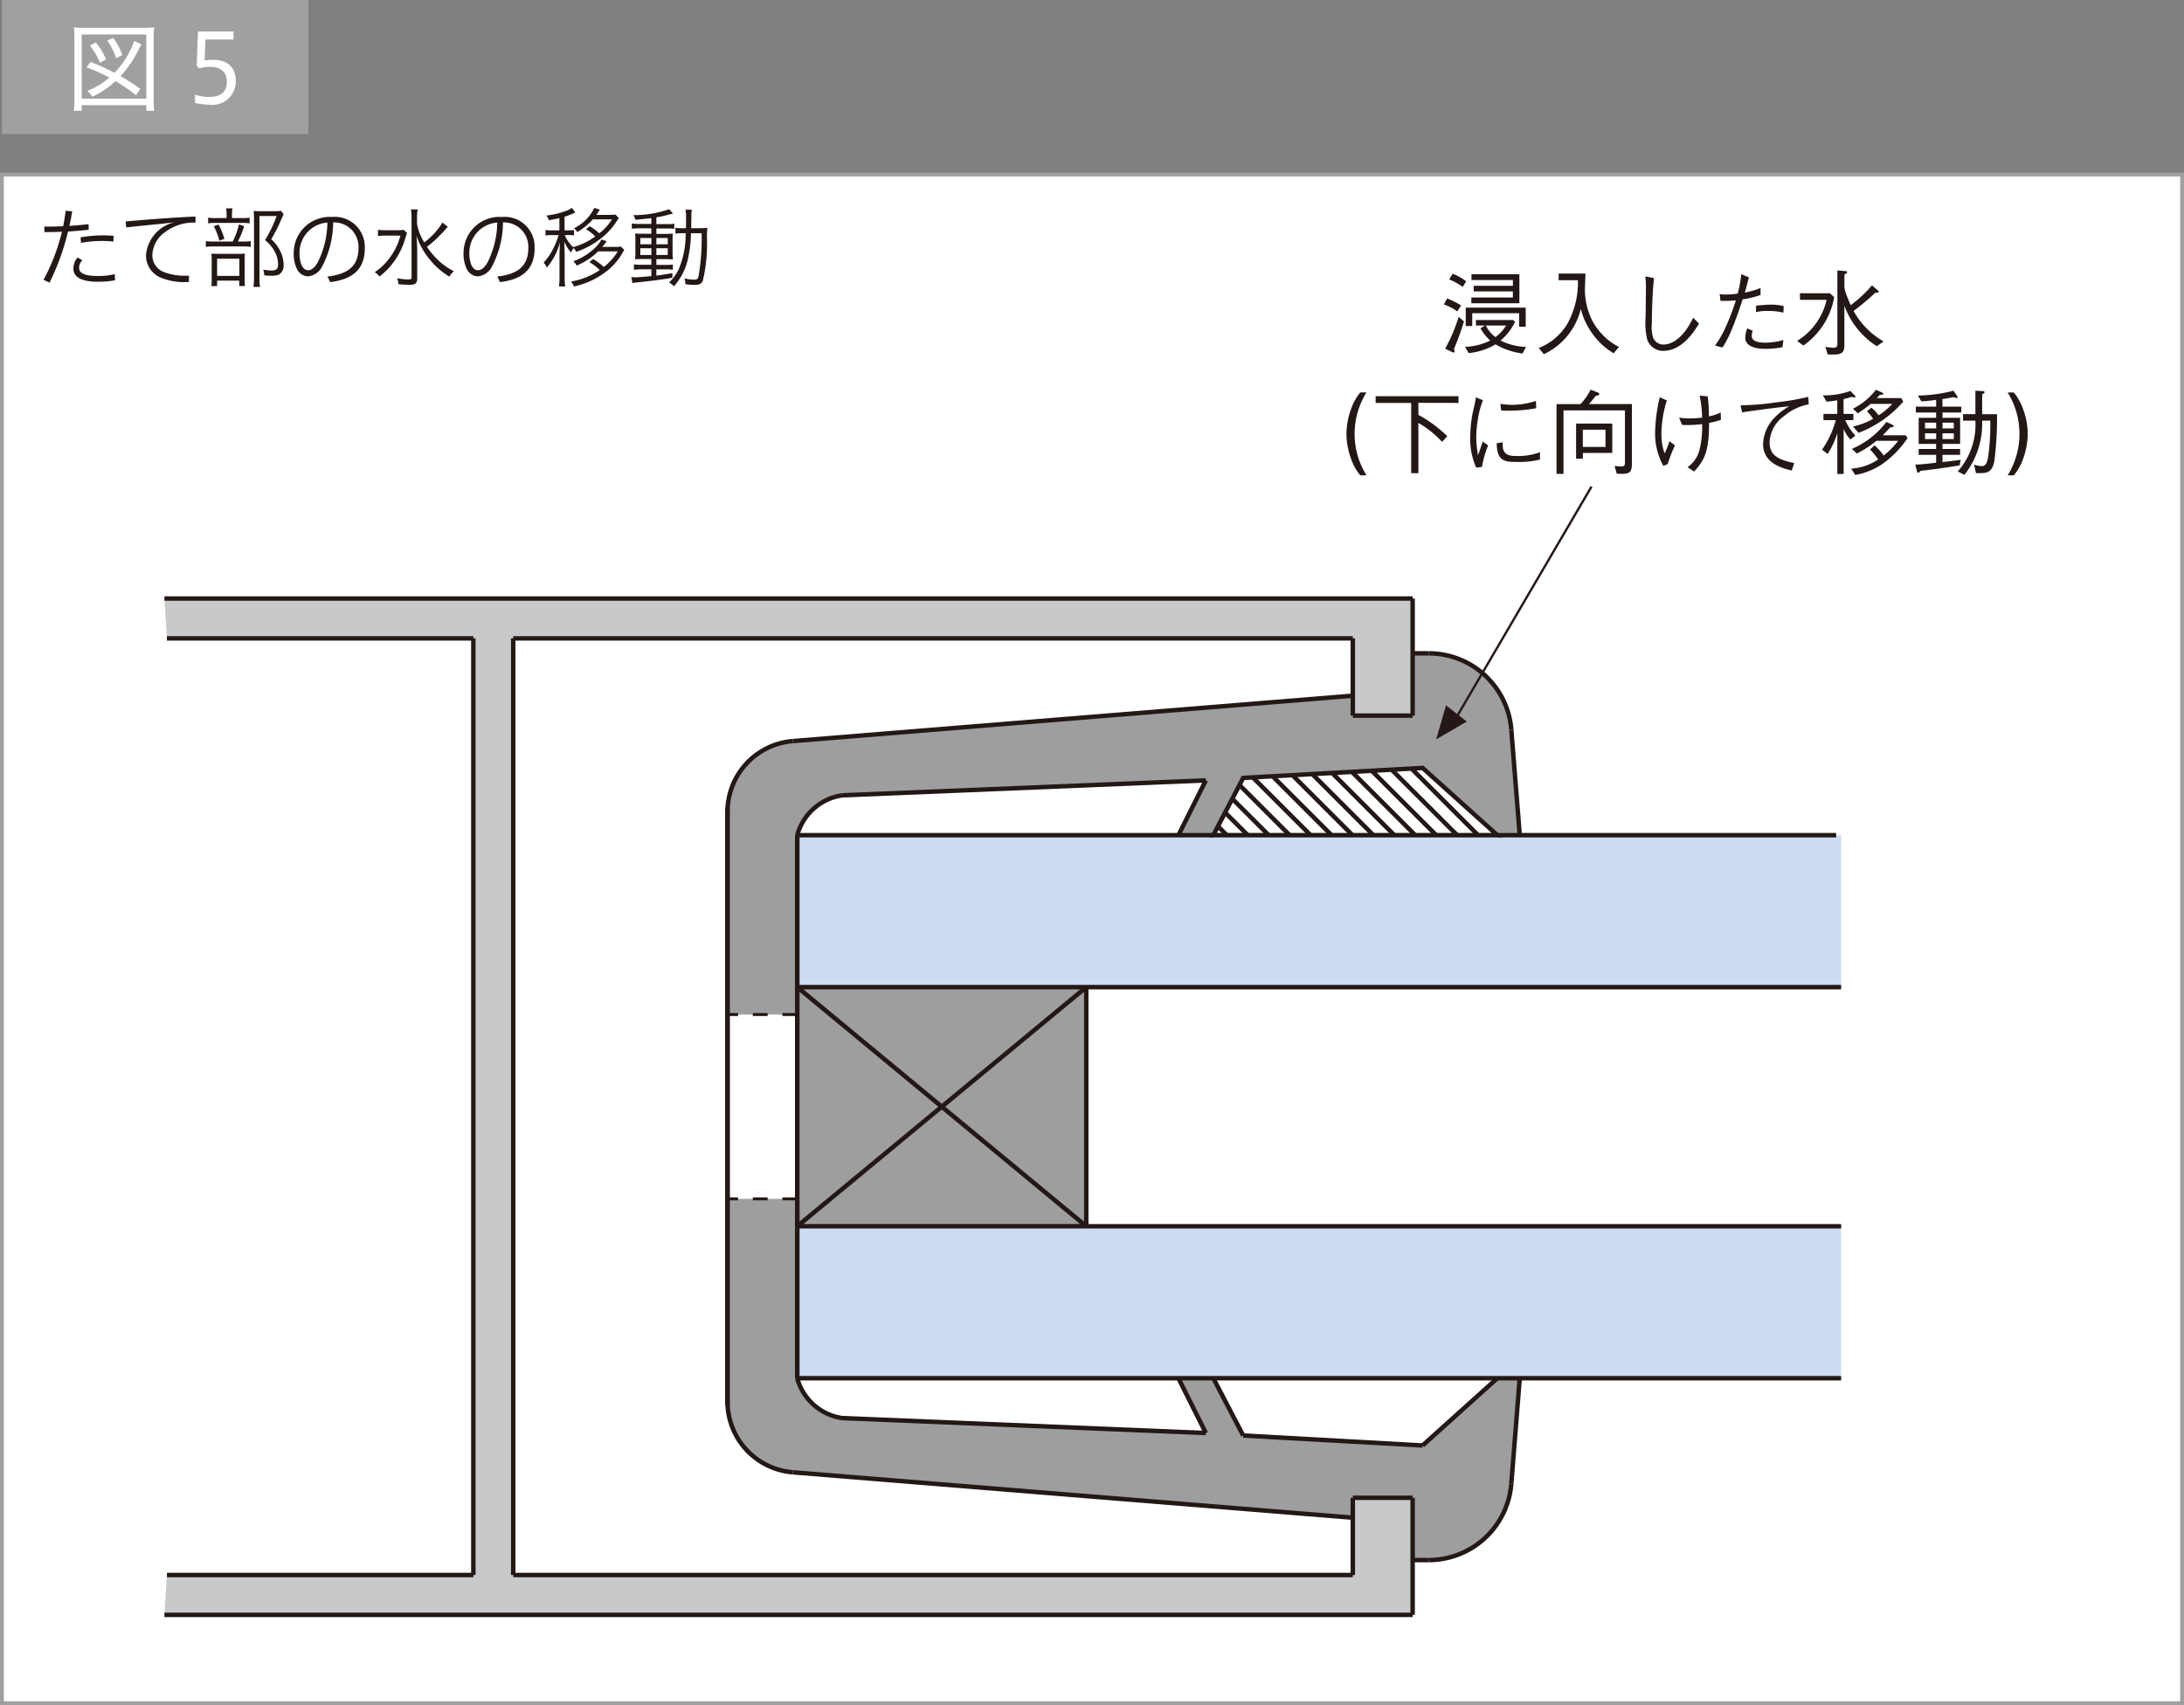 <svg xmlns="http://www.w3.org/2000/svg" width="161.574" height="126.165" viewBox="0 0 161.574 126.165"><rect x="0" y="0" width="161.574" height="126.165" fill="#808080" stroke="none"/><rect x="0.141" y="12.922" width="161.291" height="113.102" style="fill:#fff;stroke:#9fa0a0;stroke-width:0.283px"/><path d="M3.224,20.7a14.894,14.894,0,0,0,1.358-3.553c-.459.02-.9.026-1.3.026v-.408h.306c.338,0,.7-.006,1.084-.026.077-.383.141-.765.185-1.141l.485.038c-.057.357-.128.72-.21,1.078.5-.032.994-.077,1.422-.128L6.56,17c-.511.058-1.027.1-1.525.128a18.165,18.165,0,0,1-1.371,3.788Zm2.87-1.448a.825.825,0,0,0-.242.561c0,.32.242.607,1.39.607a5.054,5.054,0,0,0,1.25-.135l.019.453a7.125,7.125,0,0,1-1.263.109c-1.454,0-1.817-.485-1.817-.976a1.233,1.233,0,0,1,.306-.816Zm-.134-1.69a9.913,9.913,0,0,1,1.665-.147,7.57,7.57,0,0,1,.784.038l-.019.422a7.231,7.231,0,0,0-.861-.045,8.372,8.372,0,0,0-1.537.141Z" style="fill:#231815"/><path d="M9.289,16.386c1.646-.147,3.546-.293,5.173-.364l.006.447a3.508,3.508,0,0,0-2.283.727,2.166,2.166,0,0,0-.912,1.626,1.324,1.324,0,0,0,.829,1.3,4.284,4.284,0,0,0,1.62.28c.089,0,.172,0,.261-.007l-.012.473h-.14A4.455,4.455,0,0,1,11.8,20.5a1.758,1.758,0,0,1-.995-1.665,2.738,2.738,0,0,1,2.149-2.4c-.561.078-1.014.128-1.326.154-.383.038-1.091.108-2.284.236Z" style="fill:#231815"/><path d="M17.957,17.872a3.324,3.324,0,0,0,.593-.032v.428a3.9,3.9,0,0,0-.58-.033H15.833a3.557,3.557,0,0,0-.606.033V17.84a3.728,3.728,0,0,0,.612.032h1.378a5.3,5.3,0,0,0,.459-1.269l.389.133a6.479,6.479,0,0,1-.472,1.136Zm-.083-1.735a3.4,3.4,0,0,0,.593-.032v.421a3.331,3.331,0,0,0-.587-.032H15.974a3.455,3.455,0,0,0-.575.032v-.421a3.414,3.414,0,0,0,.594.032h.771V15.9a2.486,2.486,0,0,0-.038-.485H17.2a2.645,2.645,0,0,0-.039.491v.23ZM16.062,21.17h-.427a4.219,4.219,0,0,0,.026-.574V19.3a5.177,5.177,0,0,0-.019-.536c.134.012.28.019.5.019h1.511a4.041,4.041,0,0,0,.466-.019,3.313,3.313,0,0,0-.019.529v1.372a3.635,3.635,0,0,0,.025.5H17.7v-.4h-1.64Zm.109-4.555a4.967,4.967,0,0,1,.428,1.06l-.37.127a4.541,4.541,0,0,0-.415-1.059Zm-.109,3.8h1.646V19.142H16.062Zm4.925-4.548a5.419,5.419,0,0,0-.262.567,12.668,12.668,0,0,1-.657,1.264,2.967,2.967,0,0,1,.721,1,2.2,2.2,0,0,1,.191.893.77.77,0,0,1-.325.715,1.29,1.29,0,0,1-.574.095c-.172,0-.338-.007-.529-.025a1.263,1.263,0,0,0-.083-.428,3.258,3.258,0,0,0,.618.065c.364,0,.485-.116.485-.454a1.974,1.974,0,0,0-.21-.867,2.638,2.638,0,0,0-.759-.926,9.255,9.255,0,0,0,.861-1.779h-1.27v4.535a4.016,4.016,0,0,0,.045.708h-.485a4.967,4.967,0,0,0,.038-.7V16.194c0-.191-.006-.37-.025-.587.166.013.287.02.51.02H20.3A3.172,3.172,0,0,0,20.8,15.6Z" style="fill:#231815"/><path d="M24.22,20.462c1.505-.173,2.3-.76,2.3-2.106a1.806,1.806,0,0,0-1.875-1.9,7.037,7.037,0,0,1-.822,3.278,1.292,1.292,0,0,1-1.053.715.957.957,0,0,1-.816-.574,2.607,2.607,0,0,1-.224-1.2,2.662,2.662,0,0,1,2.839-2.621,2.218,2.218,0,0,1,2.417,2.321c0,1.582-.931,2.3-2.564,2.5A2.448,2.448,0,0,0,24.22,20.462Zm-2.06-1.78a2.354,2.354,0,0,0,.14.912c.109.223.249.4.5.4.281,0,.516-.242.714-.6a6.793,6.793,0,0,0,.708-2.927A2.23,2.23,0,0,0,22.16,18.682Z" style="fill:#231815"/><path d="M30.113,17.247c-.051.128-.057.153-.134.4a5.453,5.453,0,0,1-1.9,2.812,1.443,1.443,0,0,0-.357-.318,4.243,4.243,0,0,0,1.058-1,4.673,4.673,0,0,0,.842-1.71H28.57a3.517,3.517,0,0,0-.606.039v-.466a3.9,3.9,0,0,0,.619.031h.682a4.083,4.083,0,0,0,.606-.025Zm3.017-.466a1.882,1.882,0,0,0-.178.2c-.154.179-.587.619-.823.835-.179.161-.179.161-.543.447a5.893,5.893,0,0,0,.753.912,4.622,4.622,0,0,0,1.244.893,1.446,1.446,0,0,0-.338.4A5.456,5.456,0,0,1,31.874,19.3a5.564,5.564,0,0,1-.721-1.059,4.175,4.175,0,0,1-.338-.81c.038.555.051.906.051,1.244v1.887c0,.4-.128.511-.58.511a7.687,7.687,0,0,1-.81-.045,1.3,1.3,0,0,0-.1-.44,4.652,4.652,0,0,0,.854.09c.179,0,.217-.033.217-.186V16.137a4.174,4.174,0,0,0-.045-.644h.5a3.423,3.423,0,0,0-.051.638v.44a4.012,4.012,0,0,0,.536,1.365,5.293,5.293,0,0,0,1.346-1.467Z" style="fill:#231815"/><path d="M36.785,20.462c1.505-.173,2.3-.76,2.3-2.106a1.806,1.806,0,0,0-1.875-1.9,7.035,7.035,0,0,1-.823,3.278,1.291,1.291,0,0,1-1.053.715.958.958,0,0,1-.816-.574,2.621,2.621,0,0,1-.223-1.2,2.661,2.661,0,0,1,2.838-2.621,2.219,2.219,0,0,1,2.418,2.321c0,1.582-.931,2.3-2.564,2.5A2.526,2.526,0,0,0,36.785,20.462Zm-2.061-1.78a2.332,2.332,0,0,0,.141.912c.108.223.248.4.5.4.281,0,.517-.242.715-.6a6.823,6.823,0,0,0,.708-2.927A2.231,2.231,0,0,0,34.724,18.682Z" style="fill:#231815"/><path d="M45.777,16.137l-.159.236a4.925,4.925,0,0,1-1.282,1.358,5.692,5.692,0,0,1-1.709.9,1.108,1.108,0,0,0-.185-.28,1.8,1.8,0,0,0-.2.325,2.64,2.64,0,0,1-.5-.817c.013.21.013.243.019.485.006.281.013.44.013.46v1.651a5.41,5.41,0,0,0,.038.74h-.459a5.262,5.262,0,0,0,.038-.74v-1.53c0-.148.019-.721.032-1a4.63,4.63,0,0,1-.97,1.875,1.174,1.174,0,0,0-.236-.37,4.3,4.3,0,0,0,.766-1.148,5.481,5.481,0,0,0,.344-.887H40.86a2.691,2.691,0,0,0-.5.032v-.414a2.586,2.586,0,0,0,.5.031h.523v-.905c-.242.057-.389.088-.772.159a1.339,1.339,0,0,0-.185-.351,6,6,0,0,0,1.416-.332,1.565,1.565,0,0,0,.466-.235l.255.343a.953.953,0,0,0-.146.065,5.273,5.273,0,0,1-.651.249v1.007h.268a2.52,2.52,0,0,0,.433-.026v.4a2.764,2.764,0,0,0-.433-.026h-.256a2.55,2.55,0,0,0,.625.893,4.958,4.958,0,0,0,1.633-.791,3.313,3.313,0,0,0-.688-.535l.286-.217a4.114,4.114,0,0,1,.7.522,3.849,3.849,0,0,0,.937-1.033H43.858a4.512,4.512,0,0,1-1.155.938.932.932,0,0,0-.242-.281,3.183,3.183,0,0,0,1.505-1.505l.409.128c-.141.209-.23.344-.262.388h.995a2.611,2.611,0,0,0,.427-.025ZM44.253,18.6a5.033,5.033,0,0,1-1.588,1.051,1.041,1.041,0,0,0-.255-.318A4.442,4.442,0,0,0,44.2,18.152a2.14,2.14,0,0,0,.294-.433l.395.134c-.1.127-.262.332-.332.415H45.5a2.728,2.728,0,0,0,.434-.026l.249.249c-.026.044-.058.089-.147.255a4.677,4.677,0,0,1-1.4,1.5,5.946,5.946,0,0,1-1.378.721,6.486,6.486,0,0,1-.8.229,1.007,1.007,0,0,0-.217-.363,5.436,5.436,0,0,0,2.13-.849,3.667,3.667,0,0,0-.772-.593l.287-.223a4.819,4.819,0,0,1,.785.587A4.188,4.188,0,0,0,45.7,18.6Z" style="fill:#231815"/><path d="M48.189,16.137c-.46.064-.7.083-1.18.122a.866.866,0,0,0-.16-.339,8.156,8.156,0,0,0,2.66-.44l.281.326c-.09.018-.09.018-.319.076a8.711,8.711,0,0,1-.912.2v.5h.765a2.965,2.965,0,0,0,.561-.032v.383a2.7,2.7,0,0,0-.51-.026h-.816v.4h.663c.249,0,.408-.007.561-.02a3.435,3.435,0,0,0-.025.562v.739a4.366,4.366,0,0,0,.025.606c-.153-.012-.319-.019-.587-.019h-.637V19.6H49.2a3.832,3.832,0,0,0,.58-.026v.383a3.1,3.1,0,0,0-.523-.025h-.7v.459c.408-.051.625-.083,1.186-.179v.338c-.893.153-1.531.236-2.615.344a3.054,3.054,0,0,0-.338.051l-.083-.44c.1.007.21.013.268.013.2,0,.561-.026,1.212-.089v-.5h-.708a5.556,5.556,0,0,0-.581.031v-.4a3.443,3.443,0,0,0,.587.033h.7v-.428h-.606c-.268,0-.44.007-.593.019.012-.14.019-.28.019-.6v-.746a4.287,4.287,0,0,0-.019-.562c.165.013.338.02.606.02h.593v-.4h-.868a3.559,3.559,0,0,0-.574.031v-.395a3.555,3.555,0,0,0,.581.039h.861Zm-.816,1.473v.466h.816V17.61Zm0,.759v.5h.816v-.5Zm1.186-.293H49.4V17.61h-.841Zm0,.791H49.4v-.5h-.841Zm3.2-1.983a4.691,4.691,0,0,0,.568-.026c-.013.14-.019.268-.032.669a11.731,11.731,0,0,1-.3,3.241c-.089.229-.261.312-.612.312a6.242,6.242,0,0,1-.676-.051,1.725,1.725,0,0,0-.071-.427,3.522,3.522,0,0,0,.689.089c.237,0,.306-.045.351-.236a16.17,16.17,0,0,0,.23-3.2h-.785a9.574,9.574,0,0,1-.261,2.048,4.423,4.423,0,0,1-1,1.875,1.461,1.461,0,0,0-.364-.275,3.285,3.285,0,0,0,.74-1.033,6.737,6.737,0,0,0,.491-2.615h-.166a3.957,3.957,0,0,0-.593.032v-.433a3.406,3.406,0,0,0,.568.032h.21c.007-.217.007-.4.007-.638a3.548,3.548,0,0,0-.039-.734h.472a1.917,1.917,0,0,0-.038.485c-.007.453-.007.67-.013.887Z" style="fill:#231815"/><rect x="58.98" y="61.797" width="77.229" height="11.244" style="fill:#cddbf3"/><rect x="58.98" y="90.735" width="77.229" height="11.243" style="fill:#cddbf3"/><rect x="58.98" y="73.04" width="21.381" height="17.695" style="fill:#9e9e9f"/><polygon points="12.164 44.287 12.348 47.236 35.019 47.236 35.019 116.539 12.348 116.539 12.164 119.488 104.507 119.488 104.507 110.825 100.083 110.825 100.083 116.539 37.969 116.539 37.969 47.236 100.083 47.236 100.083 52.95 104.507 52.95 104.507 44.287 12.164 44.287" style="fill:#c8c9ca"/><path d="M58.98,101.978V61.8A4.067,4.067,0,0,1,62.3,58.848h0l26.911-1.106L87.181,61.8h2.58l2.212-4.239,13.271-.738,5.529,4.977h1.659l-.624-7.811h0a6.133,6.133,0,0,0-6.113-5.644h-1.187V52.95h-4.424V51.475L58.652,54.834h0a5.258,5.258,0,0,0-4.832,5.24h0V103.7h0a5.256,5.256,0,0,0,4.832,5.239h0l41.431,3.36v-1.475h4.424v4.608h1.187a6.133,6.133,0,0,0,6.114-5.643h0l.624-7.811h-1.659l-5.529,4.977-13.271-.737-2.212-4.24h-2.58l2.028,4.055L62.3,104.927h0A4.066,4.066,0,0,1,58.98,101.978Z" style="fill:#9e9e9f"/><rect x="53.82" y="75.068" width="5.161" height="13.639" style="fill:#fff"/><line x1="12.164" y1="44.287" x2="104.507" y2="44.287" style="fill:none;stroke:#231815;stroke-width:0.329px"/><line x1="104.507" y1="44.287" x2="104.507" y2="52.95" style="fill:none;stroke:#231815;stroke-width:0.329px"/><line x1="104.507" y1="52.95" x2="100.083" y2="52.95" style="fill:none;stroke:#231815;stroke-width:0.329px"/><line x1="100.083" y1="52.95" x2="100.083" y2="47.236" style="fill:none;stroke:#231815;stroke-width:0.329px"/><line x1="100.083" y1="51.475" x2="58.652" y2="54.834" style="fill:none;stroke:#231815;stroke-width:0.329px"/><line x1="53.82" y1="104.005" x2="53.82" y2="60.074" style="fill:none;stroke:#231815;stroke-width:0.329px"/><path d="M58.652,54.834a5.258,5.258,0,0,0-4.832,5.24" style="fill:none;stroke:#231815;stroke-width:0.329px"/><line x1="58.98" y1="61.797" x2="58.98" y2="101.978" style="fill:none;stroke:#231815;stroke-width:0.329px"/><line x1="58.98" y1="101.978" x2="136.209" y2="101.978" style="fill:none;stroke:#231815;stroke-width:0.329px"/><line x1="136.209" y1="73.04" x2="58.98" y2="73.04" style="fill:none;stroke:#231815;stroke-width:0.329px"/><path d="M62.3,58.848A4.067,4.067,0,0,0,58.98,61.8" style="fill:none;stroke:#231815;stroke-width:0.329px"/><line x1="62.298" y1="58.848" x2="89.209" y2="57.742" style="fill:none;stroke:#231815;stroke-width:0.329px"/><line x1="89.209" y1="57.742" x2="87.181" y2="61.797" style="fill:none;stroke:#231815;stroke-width:0.329px"/><line x1="112.432" y1="61.797" x2="111.808" y2="53.986" style="fill:none;stroke:#231815;stroke-width:0.329px"/><line x1="104.507" y1="48.342" x2="105.694" y2="48.342" style="fill:none;stroke:#231815;stroke-width:0.329px"/><path d="M111.808,53.986a6.134,6.134,0,0,0-6.114-5.644" style="fill:none;stroke:#231815;stroke-width:0.329px"/><line x1="12.164" y1="119.488" x2="104.507" y2="119.488" style="fill:none;stroke:#231815;stroke-width:0.329px"/><line x1="104.507" y1="119.488" x2="104.507" y2="110.825" style="fill:none;stroke:#231815;stroke-width:0.329px"/><line x1="104.507" y1="110.825" x2="100.083" y2="110.825" style="fill:none;stroke:#231815;stroke-width:0.329px"/><line x1="100.083" y1="110.825" x2="100.083" y2="116.539" style="fill:none;stroke:#231815;stroke-width:0.329px"/><line x1="100.083" y1="112.3" x2="58.652" y2="108.94" style="fill:none;stroke:#231815;stroke-width:0.329px"/><line x1="53.82" y1="59.77" x2="53.82" y2="103.701" style="fill:none;stroke:#231815;stroke-width:0.329px"/><path d="M53.82,103.7a5.256,5.256,0,0,0,4.832,5.239" style="fill:none;stroke:#231815;stroke-width:0.329px"/><line x1="58.98" y1="101.978" x2="58.98" y2="61.797" style="fill:none;stroke:#231815;stroke-width:0.329px"/><line x1="136.209" y1="90.735" x2="58.98" y2="90.735" style="fill:none;stroke:#231815;stroke-width:0.329px"/><path d="M58.98,101.978a4.066,4.066,0,0,0,3.318,2.949" style="fill:none;stroke:#231815;stroke-width:0.329px"/><line x1="62.298" y1="104.927" x2="89.209" y2="106.033" style="fill:none;stroke:#231815;stroke-width:0.329px"/><line x1="89.209" y1="106.033" x2="87.181" y2="101.978" style="fill:none;stroke:#231815;stroke-width:0.329px"/><line x1="89.761" y1="101.978" x2="91.973" y2="106.218" style="fill:none;stroke:#231815;stroke-width:0.329px"/><line x1="91.973" y1="106.218" x2="105.244" y2="106.955" style="fill:none;stroke:#231815;stroke-width:0.329px"/><line x1="105.244" y1="106.955" x2="110.773" y2="101.978" style="fill:none;stroke:#231815;stroke-width:0.329px"/><line x1="112.432" y1="101.978" x2="111.808" y2="109.789" style="fill:none;stroke:#231815;stroke-width:0.329px"/><line x1="104.507" y1="115.433" x2="105.694" y2="115.433" style="fill:none;stroke:#231815;stroke-width:0.329px"/><path d="M105.694,115.433a6.133,6.133,0,0,0,6.114-5.643" style="fill:none;stroke:#231815;stroke-width:0.329px"/><line x1="80.362" y1="73.04" x2="80.362" y2="90.735" style="fill:none;stroke:#231815;stroke-width:0.329px"/><line x1="80.362" y1="90.735" x2="58.98" y2="73.04" style="fill:none;stroke:#231815;stroke-width:0.329px"/><line x1="58.98" y1="90.735" x2="80.362" y2="73.04" style="fill:none;stroke:#231815;stroke-width:0.329px"/><line x1="37.969" y1="47.236" x2="37.969" y2="116.539" style="fill:none;stroke:#231815;stroke-width:0.329px"/><line x1="35.019" y1="116.539" x2="35.019" y2="47.236" style="fill:none;stroke:#231815;stroke-width:0.329px"/><line x1="100.083" y1="47.236" x2="37.969" y2="47.236" style="fill:none;stroke:#231815;stroke-width:0.329px"/><line x1="35.019" y1="47.236" x2="12.348" y2="47.236" style="fill:none;stroke:#231815;stroke-width:0.329px"/><line x1="100.083" y1="116.539" x2="37.969" y2="116.539" style="fill:none;stroke:#231815;stroke-width:0.329px"/><line x1="35.019" y1="116.539" x2="12.348" y2="116.539" style="fill:none;stroke:#231815;stroke-width:0.329px"/><line x1="135.84" y1="61.797" x2="110.773" y2="61.797" style="fill:none;stroke:#231815;stroke-width:0.329px"/><line x1="89.761" y1="61.797" x2="58.98" y2="61.797" style="fill:none;stroke:#231815;stroke-width:0.329px"/><polygon points="91.973 57.558 105.244 56.82 110.773 61.797 89.761 61.797 91.973 57.558" style="fill:none;stroke:#231815;stroke-width:0.329px"/><line x1="90.105" y1="61.139" x2="90.763" y2="61.797" style="fill:none;stroke:#231815;stroke-width:0.329px"/><line x1="92.312" y1="61.797" x2="90.636" y2="60.121" style="fill:none;stroke:#231815;stroke-width:0.329px"/><line x1="91.167" y1="59.103" x2="93.86" y2="61.797" style="fill:none;stroke:#231815;stroke-width:0.329px"/><line x1="95.409" y1="61.797" x2="91.698" y2="58.086" style="fill:none;stroke:#231815;stroke-width:0.329px"/><line x1="92.679" y1="57.518" x2="96.958" y2="61.797" style="fill:none;stroke:#231815;stroke-width:0.329px"/><line x1="98.507" y1="61.797" x2="94.147" y2="57.437" style="fill:none;stroke:#231815;stroke-width:0.329px"/><line x1="95.614" y1="57.356" x2="100.056" y2="61.797" style="fill:none;stroke:#231815;stroke-width:0.329px"/><line x1="101.604" y1="61.797" x2="97.081" y2="57.274" style="fill:none;stroke:#231815;stroke-width:0.329px"/><line x1="98.549" y1="57.193" x2="103.153" y2="61.797" style="fill:none;stroke:#231815;stroke-width:0.329px"/><line x1="104.702" y1="61.797" x2="100.016" y2="57.111" style="fill:none;stroke:#231815;stroke-width:0.329px"/><line x1="101.483" y1="57.03" x2="106.251" y2="61.797" style="fill:none;stroke:#231815;stroke-width:0.329px"/><line x1="107.8" y1="61.797" x2="102.95" y2="56.948" style="fill:none;stroke:#231815;stroke-width:0.329px"/><line x1="104.418" y1="56.866" x2="109.348" y2="61.797" style="fill:none;stroke:#231815;stroke-width:0.329px"/><polygon points="108.513 53.39 106.247 54.708 106.978 52.191 108.513 53.39" style="fill:#231815"/><line x1="107.439" y1="53.604" x2="117.742" y2="36.004" style="fill:none;stroke:#231815;stroke-width:0.17px"/><path d="M100.634,35.172a4,4,0,0,1-.694-1.256,5.526,5.526,0,0,1-.329-1.806A5.451,5.451,0,0,1,99.94,30.3a4.075,4.075,0,0,1,.694-1.264h.46a5.787,5.787,0,0,0,0,6.132Z" style="fill:#231815"/><path d="M104.933,29.808V30.7a9.347,9.347,0,0,1,2.142,1.58l-.391.412a7.4,7.4,0,0,0-1.751-1.4v3.722H104.4v-5.2h-2.629v-.5H107.9v.5Z" style="fill:#231815"/><path d="M109.714,29.616a5.968,5.968,0,0,0-.37,1.359,8.156,8.156,0,0,0-.131,1.359,6.831,6.831,0,0,0,.076.982c.027.206.034.234.048.371.089-.219.143-.371.356-1.016l.4.288a7.25,7.25,0,0,0-.453,1.587l-.426.055a5.1,5.1,0,0,1-.446-2.177,10.238,10.238,0,0,1,.158-1.765c.151-.639.165-.707.192-.858.055-.295.062-.33.075-.4Zm1.449,3.11c0,.069.014.391.027.453.111.508.537.563,1.031.563a4.752,4.752,0,0,0,1.71-.281V34a6.247,6.247,0,0,1-1.738.179c-.872,0-1.456-.062-1.463-1.38ZM111,29.883a5.809,5.809,0,0,0,.982.069,5.606,5.606,0,0,0,1.648-.288l.02.542a11.143,11.143,0,0,1-2.252.179,1.991,1.991,0,0,1-.342-.021Z" style="fill:#231815"/><path d="M119.61,35.047l-.165-.57c.31.027.406.034.523.034.226,0,.247-.123.247-.3V30.364h-4.546v4.7h-.515V29.9h1.772a4.343,4.343,0,0,0,.748-1.071l.5.2c.082.035.136.055.136.123,0,.083-.027.09-.26.145-.288.364-.4.487-.5.6h3.178v4.394C120.729,35.013,120.544,35.1,119.61,35.047ZM117.1,33.516v.425h-.5v-2.6h2.677v2.17Zm1.675-1.724H117.1v1.277h1.675Z" style="fill:#231815"/><path d="M123.06,34.477a4.923,4.923,0,0,1-.612-2.534,12.1,12.1,0,0,1,.343-2.547l.522.233a8.471,8.471,0,0,0-.4,2.417,4.322,4.322,0,0,0,.233,1.5,4.963,4.963,0,0,0,.358-.9l.412.309a9.8,9.8,0,0,0-.536,1.374Zm3.275-5.15a9.792,9.792,0,0,1,.089,1.484,3.656,3.656,0,0,0,.872-.289l.02.542a5.923,5.923,0,0,1-.878.227c0,2.081-.316,2.733-1.106,3.6l-.487-.323a2.175,2.175,0,0,0,.9-1.346,6.939,6.939,0,0,0,.179-1.84,9.273,9.273,0,0,1-1.112.069c-.118,0-.186,0-.372-.014l-.219-.536a4.865,4.865,0,0,0,.824.056,7.4,7.4,0,0,0,.879-.056,9.406,9.406,0,0,0-.179-1.627Z" style="fill:#231815"/><path d="M128.768,29.986a18.143,18.143,0,0,0,2.609-.213,17.176,17.176,0,0,0,2.4-.412l.035.556a3.957,3.957,0,0,0-1.813.859,2.52,2.52,0,0,0-1.085,1.943c0,.879.494,1.277,1.826,1.545l-.191.549c-.667-.158-2.115-.522-2.115-1.957a2.971,2.971,0,0,1,.961-2.066,4.641,4.641,0,0,1,.968-.728c-1.009.1-2.341.281-3.481.446Z" style="fill:#231815"/><path d="M137.188,29.41a.733.733,0,0,1-.2-.049c-.254.083-.349.11-.6.172v1.092h.727v.46h-.6a3.84,3.84,0,0,0,.749,1.146l-.371.289a2.668,2.668,0,0,1-.5-.79v3.337h-.467V32.053a6.522,6.522,0,0,1-.715,1.538l-.412-.322a7.137,7.137,0,0,0,1.016-2.184H134.9v-.46h1.024V29.616a5.39,5.39,0,0,1-.79.1l-.281-.467a5.468,5.468,0,0,0,2.039-.323l.322.336c.042.042.056.055.056.083A.077.077,0,0,1,137.188,29.41Zm2.081,4.916a5.259,5.259,0,0,1-2.012.817l-.31-.467a4.067,4.067,0,0,0,2-.68,4.89,4.89,0,0,0-.6-.734l.329-.309a3.725,3.725,0,0,1,.679.755,6.194,6.194,0,0,0,1.072-1.092h-1.607a7.307,7.307,0,0,1-1.456.941l-.356-.344a6.322,6.322,0,0,0,2.547-1.991l.4.179c.034.02.145.069.145.13,0,.076-.131.083-.269.1-.185.206-.3.337-.549.577h1.7l.144.2A7.281,7.281,0,0,1,139.269,34.326Zm-1.772-2.3-.412-.467a5.283,5.283,0,0,0,1.49-.57,3.752,3.752,0,0,0-.453-.556l.322-.268a2.741,2.741,0,0,1,.543.57A6.129,6.129,0,0,0,140,29.883H138.4a9.1,9.1,0,0,1-.962.7l-.356-.343a4.921,4.921,0,0,0,1.7-1.4l.446.2c.028.014.1.048.1.089,0,.082-.192.1-.274.1-.083.089-.118.137-.2.226h1.806l.145.262A8.3,8.3,0,0,1,137.5,32.026Z" style="fill:#231815"/><path d="M143.706,30.522v.391h1.305v1.93h-1.305v.377h1.305v.433h-1.305v.535c.233-.027.508-.054,1.353-.164l-.09.412c-1.181.192-1.826.281-2.891.405-.068.089-.109.137-.164.137s-.083-.068-.1-.117l-.116-.48c.673-.041.83-.062,1.538-.144v-.584h-1.291V33.22h1.291v-.377h-1.291v-1.93h1.291v-.391h-1.5v-.433h1.5v-.5c-.5.062-.652.082-1.092.11l-.254-.433a11.046,11.046,0,0,0,2.629-.357l.262.378a.246.246,0,0,1,.041.1.054.054,0,0,1-.061.062.863.863,0,0,1-.235-.062c-.068.014-.707.13-.823.144v.556H145.1v.433Zm-.467.748h-.824V31.7h.824Zm0,.79h-.824v.426h.824Zm1.305-.79h-.838V31.7h.838Zm0,.79h-.838v.426h.838Zm3.007,2.012c-.157.934-.625.934-1.113.934h-.253l-.138-.625a2.087,2.087,0,0,0,.563.11c.337,0,.412-.33.474-.68a17.117,17.117,0,0,0,.158-2.685h-.6a6.136,6.136,0,0,1-1.312,4.01l-.494-.254a5.214,5.214,0,0,0,1.305-3.756h-.913v-.481h.913V28.908l.535.028c.02,0,.138.006.138.089s-.118.117-.172.137v1.483h1.1A25.729,25.729,0,0,1,147.551,34.072Z" style="fill:#231815"/><path d="M149.683,33.916a3.991,3.991,0,0,1-.7,1.256h-.454a5.826,5.826,0,0,0,0-6.132h.454a4.07,4.07,0,0,1,.7,1.264,5.425,5.425,0,0,1,.329,1.806A5.526,5.526,0,0,1,149.683,33.916Z" style="fill:#231815"/><path d="M107.056,22.081a6.679,6.679,0,0,1,1.037.515l-.281.446a3.646,3.646,0,0,0-.99-.514Zm1.25,1.7a21.393,21.393,0,0,1-.742,2.054.353.353,0,0,1,.048.164.073.073,0,0,1-.075.083.246.246,0,0,1-.1-.028l-.522-.254a12.576,12.576,0,0,0,1-2.355Zm-.838-3.522a3.828,3.828,0,0,1,1,.556l-.254.412a4.976,4.976,0,0,0-1-.556Zm5.171,5.9a5.418,5.418,0,0,1-2-.68,4.761,4.761,0,0,1-1.985.646l-.268-.46a4.54,4.54,0,0,0,1.861-.467,3.63,3.63,0,0,1-.721-.906l.336-.206h-.672v-.406h2.753l.144.137a4.323,4.323,0,0,1-1.071,1.381,4.432,4.432,0,0,0,1.875.467Zm.233-1.984h-.487v-1h-3.468v.948h-.48v-1.36h4.435Zm-4.023-2.163h3.076V21.56h-2.9v-.413h2.9v-.425h-3.063v-.433h3.543v2.149h-3.556Zm1.07,2.074a2.422,2.422,0,0,0,.715.857,3.116,3.116,0,0,0,.789-.857Z" style="fill:#231815"/><path d="M119.376,26.139a5.1,5.1,0,0,1-1.5-1.359,5.306,5.306,0,0,1-.927-1.923,5.006,5.006,0,0,1-2.732,3.351l-.378-.46a4.278,4.278,0,0,0,2.149-1.847,6.346,6.346,0,0,0,.748-3.166h-1.427v-.494h1.984c0,.131-.007.213-.014.453-.006.117-.027.618-.027.721a5.153,5.153,0,0,0,.5,2.218,4.58,4.58,0,0,0,2.025,2.039Z" style="fill:#231815"/><path d="M122.365,20.578c-.158,1.394-.158,3.192-.158,3.35a2.558,2.558,0,0,0,.1,1.078.819.819,0,0,0,.754.488c.44,0,1.373-.254,2.2-1.984l.432.432c-.247.412-1.187,2.019-2.63,2.019a1.229,1.229,0,0,1-1.208-.865,5.393,5.393,0,0,1-.11-1.662c0-.323.021-1.724.021-2.012a7.646,7.646,0,0,0-.041-.968Z" style="fill:#231815"/><path d="M129.385,20.522c-.09.358-.124.475-.3,1.127a6.08,6.08,0,0,0,1.161-.337v.515a7.022,7.022,0,0,1-1.325.323c-.172.536-.385,1.2-.729,2.039a8.272,8.272,0,0,1-.754,1.518l-.557-.138a7.838,7.838,0,0,0,.858-1.531,16.854,16.854,0,0,0,.68-1.812,10.293,10.293,0,0,1-1.14.034l-.054-.5a2.522,2.522,0,0,0,.487.034,5.9,5.9,0,0,0,.838-.069,7.221,7.221,0,0,0,.267-1.435Zm.288,3.956a.87.87,0,0,0-.075.377c0,.371.411.5,1.008.5a4.826,4.826,0,0,0,1.332-.2l-.068.536a6.755,6.755,0,0,1-1.284.123c-.371,0-1.47-.054-1.47-.83a2.163,2.163,0,0,1,.145-.687Zm.247-1.861c.3-.035.8-.076,1.092-.076a3.871,3.871,0,0,1,.947.11l-.021.481a4.563,4.563,0,0,0-1.126-.124,3.273,3.273,0,0,0-.906.09Z" style="fill:#231815"/><path d="M132.95,25.226a4.805,4.805,0,0,0,2.184-3.042h-1.971V21.7h2.218l.316.288a5.532,5.532,0,0,1-2.28,3.577Zm3.591-5.164c.09.007.11.035.11.076,0,.069-.047.1-.2.165v.988a3.6,3.6,0,0,0,.227.722c.11.281.172.425.24.569a9.547,9.547,0,0,0,1.572-1.469l.447.385a.12.12,0,0,1,.055.082c0,.069-.1.076-.262.089a19.871,19.871,0,0,1-1.6,1.339,5.8,5.8,0,0,0,2.218,2.252l-.5.358a6.017,6.017,0,0,1-2.4-3V25.6c0,.563-.35.631-.776.631h-.453l-.178-.569a4.021,4.021,0,0,0,.59.069c.226,0,.3-.09.3-.255V20.008Z" style="fill:#231815"/><line x1="58.98" y1="75.068" x2="53.82" y2="75.068" style="fill:none;stroke:#231815;stroke-width:0.219px;stroke-dasharray:1.095,1.095"/><line x1="58.98" y1="88.707" x2="53.82" y2="88.707" style="fill:none;stroke:#231815;stroke-width:0.219px;stroke-dasharray:1.095,1.095"/><rect x="0.141" width="22.677" height="9.922" style="fill:#9fa0a0"/><path d="M5.463,8.2a6.056,6.056,0,0,0,.043-.878V2.89a7.686,7.686,0,0,0-.043-.865,6.792,6.792,0,0,0,.829.036h4.276a7.03,7.03,0,0,0,.843-.036,6.258,6.258,0,0,0-.043.865V7.336a5.9,5.9,0,0,0,.043.863h-.588V7.781H6.044V8.2Zm.581-.9h4.779V2.55H6.044Zm4.015-.256A13.833,13.833,0,0,0,8.543,6a6.519,6.519,0,0,1-1.706,1.16,1.934,1.934,0,0,0-.375-.431A5.723,5.723,0,0,0,8.09,5.742a11.707,11.707,0,0,0-1.685-.75l.29-.418a16.3,16.3,0,0,1,1.77.815A6.289,6.289,0,0,0,9.931,3.023l.531.263a2.755,2.755,0,0,0-.177.318A7.841,7.841,0,0,1,8.918,5.629c.489.283.871.531,1.466.942ZM7.389,4.652a4.483,4.483,0,0,0-.736-1.274l.439-.241a5.039,5.039,0,0,1,.75,1.254Zm1.2-.346a4.679,4.679,0,0,0-.651-1.3l.445-.2a5.113,5.113,0,0,1,.666,1.267Z" style="fill:#fff"/><path d="M14.428,7.01a3.2,3.2,0,0,0,.991.163c.821,0,1.359-.283,1.359-1.105,0-.736-.439-1.119-1.232-1.119a3.318,3.318,0,0,0-.828.107l-.163-.2.092-2.527h2.627v.595H15.2l-.063,1.551a3.347,3.347,0,0,1,.6-.05c1.176,0,1.707.63,1.707,1.557a1.737,1.737,0,0,1-1.983,1.763,4.017,4.017,0,0,1-1.033-.135Z" style="fill:#fff"/></svg>